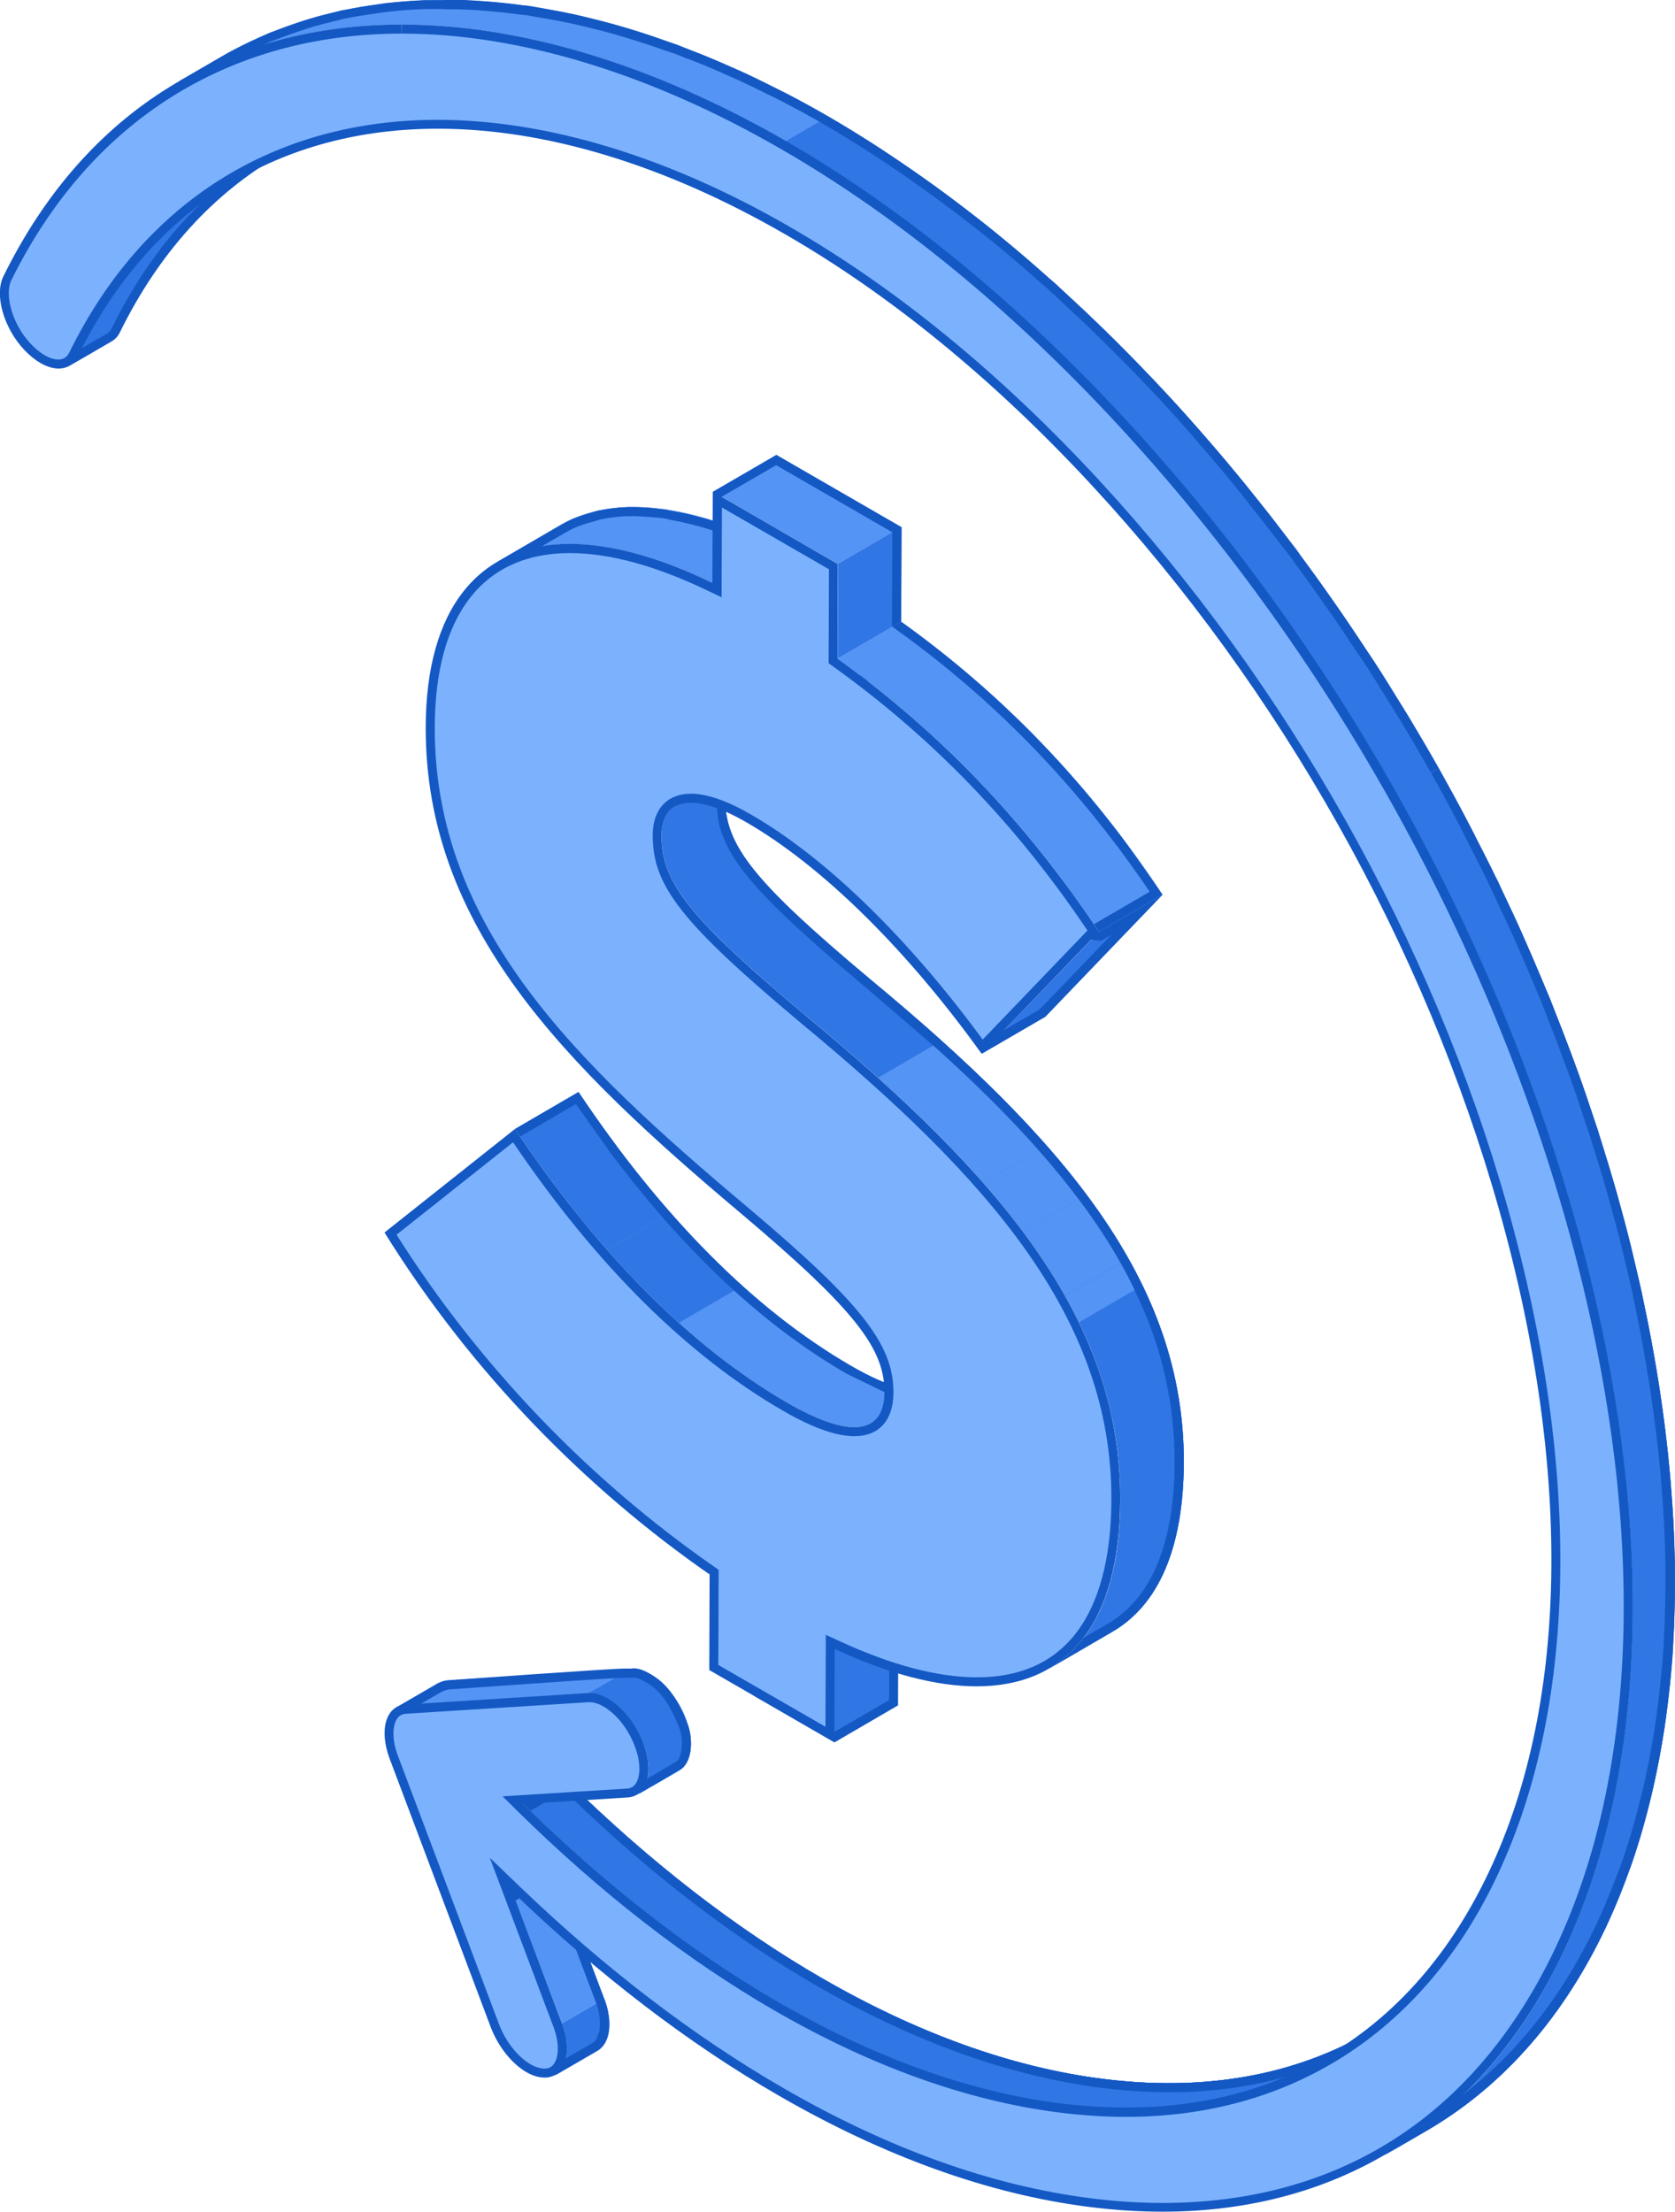 <?xml version="1.0" encoding="UTF-8"?><svg id="Layer_2" xmlns="http://www.w3.org/2000/svg" xmlns:xlink="http://www.w3.org/1999/xlink" viewBox="0 0 105.68 139.54"><defs><style>.cls-1{clip-path:url(#clippath);}.cls-2,.cls-3{fill:#3076e5;}.cls-4,.cls-5{fill:#5494f4;}.cls-6{clip-path:url(#clippath-1);}.cls-7{clip-path:url(#clippath-4);}.cls-8{clip-path:url(#clippath-3);}.cls-9{clip-path:url(#clippath-2);}.cls-10{clip-path:url(#clippath-7);}.cls-11{clip-path:url(#clippath-8);}.cls-12{clip-path:url(#clippath-6);}.cls-13{clip-path:url(#clippath-5);}.cls-14{clip-path:url(#clippath-9);}.cls-15{clip-path:url(#clippath-10);}.cls-16{clip-path:url(#clippath-11);}.cls-17{stroke-linecap:square;}.cls-17,.cls-18{fill:none;stroke:#1458c3;stroke-miterlimit:10;stroke-width:1.14px;}.cls-19{isolation:isolate;}.cls-5,.cls-20,.cls-3,.cls-21{stroke-width:0px;}.cls-20{fill:#1458c3;}.cls-21{fill:#7cb2fd;}</style><clipPath id="clippath"><path class="cls-5" d="M58.95,87.45l-4,2.33c-.97.56-2.74.17-5.23-1.27-6.15-3.55-11.98-9.45-17.22-17.29l4-2.33c5.23,7.83,11.06,13.73,17.22,17.29,2.49,1.44,4.26,1.84,5.23,1.27Z"/></clipPath><clipPath id="clippath-1"><path class="cls-3" d="M42.59,50.88l4-2.33c-.56.32-.84.96-.84,1.82,0,2.97,1.81,5.25,9.17,11.42,12.22,10.12,19.8,19.04,19.77,30.46-.02,5.47-1.63,9.01-4.5,10.68l-4,2.33c2.87-1.67,4.49-5.21,4.5-10.68.03-11.42-7.55-20.34-19.77-30.46-7.36-6.17-9.18-8.44-9.17-11.42,0-.87.28-1.5.84-1.82Z"/></clipPath><clipPath id="clippath-2"><path class="cls-5" d="M31.39,35.44l4-2.33c3.13-1.82,7.76-1.48,13.57,1.33l-4,2.33c-5.8-2.81-10.44-3.15-13.57-1.33Z"/></clipPath><clipPath id="clippath-3"><path class="cls-5" d="M52.85,41.55l4-2.33c6.53,4.67,11.95,10.36,16.49,17.22l-4,2.33c-4.55-6.85-9.97-12.54-16.49-17.22Z"/></clipPath><clipPath id="clippath-4"><path class="cls-3" d="M37.7,129.36l-2.67,1.55c.78-.46.99-1.76.43-3.26l2.67-1.55c.57,1.5.36,2.8-.43,3.26Z"/></clipPath><clipPath id="clippath-5"><path class="cls-5" d="M25.01,107.72l2.67-1.55c.17-.1.36-.16.58-.17l-2.67,1.55c-.22.01-.42.07-.58.17Z"/></clipPath><clipPath id="clippath-6"><path class="cls-3" d="M42.85,111.69l-2.67,1.55c.78-.46.99-1.77.42-3.27-.47-1.24-1.33-2.28-2.23-2.8-.42-.24-.85-.37-1.25-.35l2.67-1.55c.4-.02.83.1,1.25.35.9.52,1.76,1.57,2.23,2.8.57,1.5.36,2.81-.42,3.27Z"/></clipPath><clipPath id="clippath-7"><path class="cls-3" d="M14.89,11.38l2.67-1.55c-4.09,2.38-7.51,6.07-9.99,11.11-.13.27-.31.46-.53.59l-2.67,1.55c.22-.13.4-.32.53-.59,2.48-5.04,5.9-8.73,9.99-11.11Z"/></clipPath><clipPath id="clippath-8"><path class="cls-3" d="M86.38,128.19l-2.67,1.55c-4.72,2.74-10.42,3.77-16.83,2.95-5.74-.73-11.72-2.9-17.69-6.35-5.46-3.15-10.9-7.37-16.15-12.53l2.67-1.55c5.24,5.16,10.69,9.38,16.15,12.53,5.97,3.45,11.96,5.62,17.69,6.35,6.42.82,12.12-.21,16.83-2.95Z"/></clipPath><clipPath id="clippath-9"><path class="cls-3" d="M86.38,128.19l-2.67,1.55c-4.72,2.74-10.42,3.77-16.83,2.95-5.74-.73-11.72-2.9-17.69-6.35-5.46-3.15-10.9-7.37-16.15-12.53l2.67-1.55c5.24,5.16,10.69,9.38,16.15,12.53,5.97,3.45,11.96,5.62,17.69,6.35,6.42.82,12.12-.21,16.83-2.95Z"/></clipPath><clipPath id="clippath-10"><path class="cls-5" d="M11.27,5.15l2.67-1.55C24.07-2.29,37.94-.9,52.25,7.36l-2.67,1.55C35.27.66,21.4-.74,11.27,5.15Z"/></clipPath><clipPath id="clippath-11"><path class="cls-3" d="M90,134.42l-2.67,1.55c4.61-2.68,8.37-6.83,11.08-12.35,5.78-11.77,6.12-28.37.94-46.72-5.19-18.36-15.26-36.28-28.37-50.45-6.97-7.53-14.24-13.4-21.41-17.54l2.67-1.55c7.17,4.14,14.45,10,21.41,17.54,13.11,14.18,23.18,32.1,28.37,50.45,5.18,18.35,4.84,34.95-.94,46.72-2.71,5.52-6.47,9.67-11.08,12.35Z"/></clipPath></defs><g id="Layer_1-2"><g class="cls-19"><polygon class="cls-3" points="48 106.89 51.65 101.98 56.39 101.98 56.37 107.42 52.66 109.58 48 106.89"/><path class="cls-20" d="M56.1,102.26v4.99s-3.45,2-3.45,2l-4.24-2.45,3.38-4.54h4.31M56.68,101.69h-5.17l-3.93,5.29,5.08,2.93,4-2.33.02-5.89h0Z"/><g class="cls-19"><path class="cls-4" d="M58.95,87.45l-4,2.33c-.97.56-2.74.17-5.23-1.27-6.15-3.55-11.98-9.45-17.22-17.29l4-2.33c5.23,7.83,11.06,13.73,17.22,17.29,2.49,1.44,4.26,1.84,5.23,1.27Z"/><g class="cls-1"><g class="cls-19"><path class="cls-3" d="M32.5,71.22l4-2.33c.79,1.18,1.59,2.32,2.41,3.41l-4,2.33c-.82-1.09-1.62-2.23-2.41-3.41"/><path class="cls-3" d="M34.9,74.63l4-2.33c1.11,1.49,2.25,2.89,3.4,4.21l-4,2.33c-1.16-1.32-2.29-2.72-3.4-4.21"/><path class="cls-3" d="M38.31,78.84l4-2.33c1.48,1.68,2.99,3.22,4.53,4.61l-4,2.33c-1.54-1.39-3.06-2.93-4.53-4.61"/><path class="cls-5" d="M42.84,83.45l4-2.33c2.23,2.01,4.53,3.7,6.87,5.05.85.49,1.61.86,2.29,1.11l-4,2.33c-.68-.25-1.44-.62-2.29-1.11-2.34-1.35-4.64-3.04-6.87-5.05"/><path class="cls-5" d="M52,89.62l4-2.33c.49.18.94.3,1.34.36l-4,2.33c-.4-.06-.85-.18-1.34-.36"/><path class="cls-5" d="M53.35,89.98l4-2.33c.23.03.45.05.65.04l-4,2.33c-.2,0-.42,0-.65-.04"/><path class="cls-5" d="M54,90.02l4-2.33c.15,0,.29-.02.43-.05l-4,2.33c-.13.03-.27.04-.43.05"/><path class="cls-5" d="M54.43,89.98l4-2.33c.11-.02.22-.06.32-.1l-4,2.33c-.1.04-.21.07-.32.1"/><path class="cls-5" d="M54.75,89.88l4-2.33c.07-.03.14-.06.2-.1l-4,2.33c-.06.04-.13.07-.2.1"/></g><path class="cls-18" d="M32.5,71.22l4-2.33,2.41,3.41c1.11,1.49,2.25,2.89,3.4,4.21,1.48,1.68,2.99,3.22,4.53,4.61,2.23,2.01,4.53,3.7,6.87,5.05l2.29,1.11c.49.18.94.3,1.34.36l2.48,1.41-1.87,3.32-8.78.42-7.84-6.81-7.74-6.86-3.87-5.71,2.78-2.21Z"/></g></g><g class="cls-19"><path class="cls-2" d="M42.59,50.88l4-2.33c-.56.32-.84.96-.84,1.82,0,2.97,1.81,5.25,9.17,11.42,12.22,10.12,19.8,19.04,19.77,30.46-.02,5.47-1.63,9.01-4.5,10.68l-4,2.33c2.87-1.67,4.49-5.21,4.5-10.68.03-11.42-7.55-20.34-19.77-30.46-7.36-6.17-9.18-8.44-9.17-11.42,0-.87.28-1.5.84-1.82Z"/><g class="cls-6"><g class="cls-19"><path class="cls-3" d="M42.59,50.88l4-2.33c-.56.32-.84.96-.84,1.82,0,.45.04.88.13,1.31l-4,2.33c-.09-.43-.13-.86-.13-1.31,0-.87.28-1.5.84-1.82"/><path class="cls-3" d="M41.88,54.01l4-2.33c.04.17.08.34.14.51l-4,2.33c-.06-.17-.1-.34-.14-.51"/><path class="cls-3" d="M42.02,54.53l4-2.33c.04.14.09.28.15.42l-4,2.33c-.06-.14-.11-.28-.15-.42"/><path class="cls-3" d="M42.17,54.95l4-2.33c.05.13.11.26.17.39l-4,2.33c-.06-.13-.12-.26-.17-.39"/><path class="cls-3" d="M42.35,55.34l4-2.33c.06.13.14.27.21.41l-4,2.33c-.08-.14-.15-.27-.21-.41"/><path class="cls-3" d="M42.56,55.74l4-2.33c.09.15.18.31.28.47l-4,2.33c-.1-.16-.2-.32-.28-.47"/><path class="cls-3" d="M42.84,56.21l4-2.33c.13.2.28.41.44.62l-4,2.33c-.16-.21-.3-.42-.44-.62"/><path class="cls-3" d="M43.28,56.84l4-2.33c.24.32.51.64.81.99l-4,2.33c-.3-.35-.57-.67-.81-.99"/><path class="cls-3" d="M44.09,57.83l4-2.33c.81.92,1.88,1.97,3.26,3.21l-4,2.33c-1.38-1.24-2.44-2.29-3.26-3.21"/><path class="cls-3" d="M47.35,61.03l4-2.33c1.01.91,2.2,1.93,3.57,3.09,1.58,1.3,3.07,2.59,4.49,3.86l-4,2.33c-1.41-1.27-2.91-2.56-4.49-3.86-1.38-1.15-2.56-2.17-3.57-3.09"/><path class="cls-5" d="M55.41,67.98l4-2.33c2.48,2.23,4.7,4.42,6.63,6.62l-4,2.33c-1.93-2.2-4.15-4.39-6.63-6.62"/><path class="cls-5" d="M62.04,74.6l4-2.33c.9,1.02,1.74,2.05,2.51,3.08l-4,2.33c-.77-1.03-1.61-2.06-2.51-3.08"/><path class="cls-5" d="M64.55,77.68l4-2.33c.55.73,1.06,1.46,1.54,2.2l-4,2.33c-.48-.74-.99-1.47-1.54-2.2"/><path class="cls-5" d="M66.08,79.88l4-2.33c.4.61.77,1.23,1.12,1.85l-4,2.33c-.35-.62-.72-1.24-1.12-1.85"/><path class="cls-5" d="M67.21,81.73l4-2.33c.32.56.61,1.12.88,1.69l-4,2.33c-.27-.57-.57-1.13-.88-1.69"/><path class="cls-3" d="M68.09,83.42l4-2.33c.27.56.52,1.12.75,1.68l-4,2.33c-.23-.57-.48-1.13-.75-1.68"/><path class="cls-3" d="M68.84,85.11l4-2.33c.25.61.47,1.23.67,1.85l-4,2.33c-.2-.62-.42-1.24-.67-1.85"/><path class="cls-3" d="M69.51,86.96l4-2.33c.25.76.45,1.54.62,2.32l-4,2.33c-.17-.78-.38-1.56-.62-2.32"/><path class="cls-3" d="M70.14,89.28l4-2.33c.37,1.71.56,3.48.56,5.3-.02,5.47-1.63,9.01-4.5,10.68l-4,2.33c2.87-1.67,4.49-5.21,4.5-10.68,0-1.83-.18-3.59-.56-5.3"/></g><path class="cls-18" d="M46.59,48.55c-.56.32-.84.96-.84,1.82l.13,1.31c.04.17.08.34.14.51.04.14.09.28.15.42.05.13.11.26.17.39s.14.27.21.41c.09.15.18.31.28.47.13.2.28.41.44.62.24.32.51.64.81.99.81.92,1.88,1.97,3.26,3.21,1.01.91,2.2,1.93,3.57,3.09l4.49,3.86c2.48,2.23,4.7,4.42,6.63,6.62.9,1.02,1.74,2.05,2.51,3.08.55.73,1.06,1.46,1.54,2.2.4.61.77,1.23,1.12,1.85.32.56.61,1.12.88,1.69s.52,1.12.75,1.68c.25.61.47,1.23.67,1.85.25.76.45,1.54.62,2.32.37,1.71.56,3.48.56,5.3-.02,5.47-1.63,9.01-4.5,10.68l-4,2.33-3.09-11.03-.57-15.61-17.35-14.55-7.05-11.12,2.24-6.65,7.62-1.45-1.39,3.7Z"/></g></g><g class="cls-19"><path class="cls-4" d="M31.39,35.44l4-2.33c3.13-1.82,7.76-1.48,13.57,1.33l-4,2.33c-5.8-2.81-10.44-3.15-13.57-1.33Z"/><g class="cls-9"><g class="cls-19"><path class="cls-5" d="M31.39,35.44l4-2.33c.3-.17.62-.33.94-.46l-4,2.33c-.33.13-.64.29-.94.46"/><path class="cls-5" d="M32.34,34.98l4-2.33c.45-.19.93-.33,1.44-.44l-4,2.33c-.5.11-.98.25-1.44.44"/><path class="cls-5" d="M33.77,34.54l4-2.33c.57-.12,1.17-.19,1.8-.21l-4,2.33c-.63.02-1.23.09-1.8.21"/><path class="cls-5" d="M35.57,34.32l4-2.33c.77-.03,1.58.02,2.44.15l-4,2.33c-.86-.13-1.67-.18-2.44-.15"/><path class="cls-5" d="M38.01,34.47l4-2.33c1.3.19,2.7.56,4.19,1.12l-4,2.33c-1.49-.55-2.89-.92-4.19-1.12"/><path class="cls-5" d="M42.2,35.59l4-2.33c.89.33,1.8.72,2.75,1.18l-4,2.33c-.95-.46-1.87-.85-2.75-1.18"/></g></g></g><path class="cls-20" d="M39.88,32.56c.32,0,.67.02,1.08.05.1,0,.2.02.3.03h.12s.22.03.22.03c.11,0,.22.02.33.04.06,0,.12.02.18.04.08.02.15.03.22.05.34.06.69.13,1.09.23.27.07.54.13.82.21.42.12.86.27,1.19.38.09.03.19.06.28.09.1.03.19.06.29.09.03.01.06.03.1.04.05.02.11.05.16.07.69.27,1.33.53,1.94.81l-1.91,4.15c-2.2-.72-9.92-2.9-13.31-3.71l2.69-1.56c.28-.16.57-.31.88-.43.05-.01.09-.03.13-.04.21-.08.44-.14.69-.21l.07-.02c.08-.02.15-.05.23-.07.07-.02.14-.05.2-.06.04,0,.08,0,.12-.02.54-.11,1.05-.17,1.58-.19h.05s0,0,0,0c.08,0,.17,0,.26,0M39.88,31.99c-.1,0-.21,0-.31,0,0,0-.01,0-.02,0-.58.02-1.14.09-1.67.2-.04,0-.08,0-.11.01-.17.04-.31.1-.48.15-.28.08-.55.15-.81.25-.05.02-.1.03-.15.05-.33.13-.64.29-.94.46l-4,2.33s.03,0,.05,0c.98,0,14.32,3.75,15.16,4.15l2.36-5.14c-.86-.42-1.68-.76-2.49-1.07-.08-.03-.18-.08-.26-.11-.2-.07-.39-.12-.58-.19-.41-.14-.82-.28-1.22-.39-.29-.08-.57-.15-.85-.22-.38-.09-.76-.17-1.12-.23-.14-.02-.29-.07-.42-.09-.19-.03-.38-.04-.57-.06-.15-.02-.29-.03-.44-.05-.38-.03-.76-.05-1.13-.05h0Z"/><polygon class="cls-3" points="69.34 58.77 73.34 56.44 65.95 64.14 61.94 66.46 69.34 58.77"/><path class="cls-20" d="M70.12,58.97l-4.53,4.71-3.08,1.79v-1.29l4.57-5.18,2.17.33.2.03.17-.1.49-.29M73.34,56.44l-4,2.33-2.48-.37-4.91,5.58v2.49l4-2.33,7.4-7.7h0Z"/><polygon class="cls-5" points="44.97 31.02 48.98 28.7 56.87 33.25 52.87 35.58 44.97 31.02"/><polygon class="cls-3" points="52.87 35.58 56.87 33.25 56.85 39.23 52.85 41.55 52.87 35.58"/><line class="cls-3" x1="56.87" y1="33.25" x2="56.85" y2="39.23"/><polyline class="cls-3" points="56.85 39.23 56.87 33.25 52.87 35.58"/><path class="cls-20" d="M48.98,29.35l7.32,4.23-.02,5.64v.29s.23.17.23.17l.53.39-4.53,4.18-7-7.7v-5.2s3.45-2,3.45-2M48.98,28.7l-4,2.33-.02,5.75,7.53,8.29,5.46-5.04-1.09-.8.02-5.97-7.89-4.56h0Z"/><g class="cls-19"><path class="cls-4" d="M52.85,41.55l4-2.33c6.53,4.67,11.95,10.36,16.49,17.22l-4,2.33c-4.55-6.85-9.97-12.54-16.49-17.22Z"/><g class="cls-8"><g class="cls-19"><path class="cls-5" d="M52.85,41.55l4-2.33c1.96,1.4,3.82,2.9,5.59,4.49l-4,2.33c-1.77-1.59-3.63-3.09-5.59-4.49"/><path class="cls-5" d="M58.44,46.04l4-2.33c1.85,1.67,3.6,3.44,5.25,5.32l-4,2.33c-1.65-1.88-3.4-3.65-5.25-5.32"/><path class="cls-5" d="M63.69,51.36l4-2.33c1.17,1.33,2.28,2.71,3.36,4.14l-4,2.33c-1.07-1.44-2.19-2.82-3.36-4.14"/><path class="cls-5" d="M67.04,55.51l4-2.33c.79,1.06,1.55,2.14,2.3,3.26l-4,2.33c-.74-1.12-1.51-2.21-2.3-3.26"/><line class="cls-5" x1="48.98" y1="28.7" x2="56.87" y2="33.25"/><line class="cls-5" x1="44.97" y1="31.02" x2="48.98" y2="28.7"/><line class="cls-3" x1="56.87" y1="33.25" x2="56.85" y2="39.23"/><line class="cls-3" x1="65.95" y1="64.14" x2="61.94" y2="66.46"/><line class="cls-3" x1="73.34" y1="56.44" x2="65.95" y2="64.14"/><path class="cls-5" d="M56.85,39.23c1.96,1.4,3.82,2.9,5.59,4.49"/><path class="cls-5" d="M62.44,43.72c1.85,1.67,3.6,3.44,5.25,5.32"/><path class="cls-5" d="M67.69,49.04c1.17,1.33,2.28,2.71,3.36,4.14"/><path class="cls-17" d="M56.85,39.23c1.96,1.4,3.82,2.9,5.59,4.49,1.85,1.67,3.6,3.44,5.25,5.32,1.17,1.33,2.28,2.71,3.36,4.14.79,1.06,1.55,2.14,2.3,3.26l-4,2.33"/><path class="cls-5" d="M71.05,53.18c.79,1.06,1.55,2.14,2.3,3.26"/></g></g></g><path class="cls-21" d="M45.05,105.19l.02-6.01-.12-.08c-8.08-5.6-15.09-12.95-20.3-21.27l7.79-6.18c5.28,7.84,11.04,13.6,17.14,17.12,1.79,1.03,3.25,1.56,4.33,1.56,1.41,0,2.18-.88,2.19-2.49,0-2.92-2.02-5.48-9.04-11.41-10.91-9.17-19.93-17.8-19.9-30.56.02-7.26,3.15-11.26,8.81-11.26,2.56,0,5.54.82,8.87,2.43l.41.2.02-5.71,7.33,4.23-.02,5.96.12.09c6.41,4.59,11.74,10.14,16.29,16.95l-7,7.29c-4.77-6.56-10-11.67-14.75-14.41-1.45-.83-2.66-1.26-3.62-1.26-1.35,0-2.13.86-2.14,2.35,0,3.1,1.81,5.38,9.27,11.64,11.83,9.79,19.7,18.68,19.67,30.24-.02,7.53-3.05,11.51-8.77,11.51-2.52,0-5.5-.78-8.84-2.33l-.4-.19-.02,5.84-7.33-4.23Z"/><path class="cls-20" d="M45.54,32.01l6.76,3.9-.02,5.64v.29s.24.17.24.17c6.32,4.53,11.59,9.99,16.09,16.69l-6.61,6.88c-4.74-6.46-9.92-11.49-14.64-14.21-1.49-.86-2.76-1.3-3.76-1.3-1.51,0-2.42.98-2.42,2.63,0,3.2,1.83,5.53,9.38,11.86,11.77,9.74,19.6,18.57,19.56,30.02-.01,5.12-1.5,11.23-8.49,11.23-2.48,0-5.42-.78-8.72-2.31l-.81-.37v.89s-.02,4.91-.02,4.91l-6.76-3.9.02-5.7v-.3s-.24-.17-.24-.17c-7.98-5.53-14.91-12.78-20.08-20.97l7.35-5.83c5.25,7.75,10.99,13.45,17.06,16.95,1.83,1.06,3.34,1.59,4.47,1.59,1.57,0,2.47-1.01,2.47-2.77,0-3.02-2.04-5.63-9.14-11.62-10.85-9.12-19.83-17.7-19.8-30.34.02-7.08,3.05-10.98,8.53-10.98,2.51,0,5.46.81,8.75,2.4l.82.39v-.91s.02-4.77.02-4.77M44.97,31.02l-.02,5.75c-3.43-1.66-6.45-2.46-8.99-2.46-5.77,0-9.08,4.1-9.1,11.55-.04,12.57,8.69,21.27,20,30.78,7.2,6.08,8.95,8.49,8.94,11.19,0,1.45-.66,2.2-1.9,2.2-1.01,0-2.42-.5-4.19-1.52-6.15-3.55-11.98-9.45-17.22-17.29l-8.23,6.53c5.48,8.83,12.74,16.18,20.51,21.57l-.02,6.03,7.89,4.56.02-5.89c3.39,1.57,6.41,2.36,8.96,2.36,5.66,0,9.03-3.89,9.06-11.79.03-11.42-7.55-20.34-19.77-30.46-7.36-6.17-9.18-8.44-9.17-11.42,0-1.29.62-2.07,1.85-2.07.86,0,2.02.38,3.48,1.22,4.71,2.72,10.02,7.88,14.86,14.61l7.4-7.7c-4.55-6.85-9.97-12.54-16.49-17.22l.02-5.97-7.89-4.56h0Z"/></g><g class="cls-19"><path class="cls-2" d="M37.7,129.36l-2.67,1.55c.78-.46.99-1.76.43-3.26l2.67-1.55c.57,1.5.36,2.8-.43,3.26Z"/><g class="cls-7"><g class="cls-19"><path class="cls-3" d="M35.46,127.65l2.67-1.55c.03.09.06.18.09.26l-2.67,1.55c-.03-.09-.06-.18-.09-.26"/><path class="cls-3" d="M35.55,127.91l2.67-1.55c.05.16.1.32.13.48l-2.67,1.55c-.03-.16-.08-.32-.13-.48"/><path class="cls-3" d="M35.68,128.39l2.67-1.55c.26,1.17,0,2.14-.65,2.52l-2.67,1.55c.65-.38.91-1.34.65-2.52"/></g></g><polygon class="cls-5" points="32.33 119.36 35 117.81 38.13 126.1 35.46 127.65 32.33 119.36"/><path class="cls-20" d="M34.7,118.64l2.89,7.66c.03.08.06.16.08.24.05.14.09.29.12.45,0,.05,0,.09.02.14.02.1.03.19.03.29.02.17.02.33,0,.47,0,.08-.01.16-.03.23-.02.11-.06.22-.11.34-.02.03-.03.07-.05.14-.08.13-.16.21-.24.26l-2.51,1.46c-.06,0-.11,0-.17,0-.16,0-.36,0-.54,0l-2.82-9.83,1.23-.64,2.09-1.21M35,117.81l-2.67,1.55-1.62.85,3.07,10.7s.59-.02.96-.02c.19,0,.32,0,.29.02l2.67-1.55c.18-.11.32-.27.44-.45.04-.06.06-.13.09-.2.07-.14.12-.3.15-.47.02-.09.03-.19.03-.29.01-.18.01-.37,0-.56,0-.11-.02-.22-.04-.34-.01-.07,0-.12-.02-.19-.03-.16-.08-.32-.13-.48-.03-.09-.06-.18-.09-.26l-3.12-8.29h0Z"/><g class="cls-19"><path class="cls-4" d="M25.01,107.72l2.67-1.55c.17-.1.36-.16.58-.17l-2.67,1.55c-.22.01-.42.07-.58.17Z"/><g class="cls-13"><g class="cls-19"><path class="cls-5" d="M25.01,107.72l2.67-1.55s.1-.05.15-.07l-2.67,1.55c-.05.02-.1.05-.15.07"/><path class="cls-5" d="M25.16,107.65l2.67-1.55c.07-.03.14-.05.22-.07l-2.67,1.55c-.08.02-.15.04-.22.07"/><path class="cls-5" d="M25.38,107.58l2.67-1.55c.07-.01.14-.02.22-.03l-2.67,1.55c-.08,0-.15.01-.22.03"/></g></g></g><polygon class="cls-5" points="25.6 107.56 28.27 106 39.79 105.27 37.13 106.82 25.6 107.56"/><g class="cls-19"><path class="cls-2" d="M42.85,111.69l-2.67,1.55c.78-.46.99-1.77.42-3.27-.47-1.24-1.33-2.28-2.23-2.8-.42-.24-.85-.37-1.25-.35l2.67-1.55c.4-.02.83.1,1.25.35.9.52,1.76,1.57,2.23,2.8.57,1.5.36,2.81-.42,3.27Z"/><g class="cls-12"><g class="cls-19"><path class="cls-3" d="M37.13,106.82l2.67-1.55s.03,0,.04,0l-2.67,1.55s-.03,0-.04,0"/><path class="cls-3" d="M37.16,106.82l2.67-1.55c.1,0,.21,0,.31.02l-2.67,1.55c-.11-.02-.21-.02-.31-.02"/><path class="cls-3" d="M37.48,106.84l2.67-1.55c.15.02.29.06.44.12l-2.67,1.55c-.15-.06-.3-.09-.44-.12"/><path class="cls-3" d="M37.92,106.96l2.67-1.55c.15.06.3.13.45.21.23.13.47.31.69.51l-2.67,1.55c-.22-.2-.45-.37-.69-.51-.15-.09-.3-.16-.45-.21"/><path class="cls-3" d="M39.06,107.68l2.67-1.55c.15.13.29.28.43.44l-2.67,1.55c-.14-.16-.28-.3-.43-.44"/><path class="cls-3" d="M39.49,108.11l2.67-1.55c.1.11.2.23.29.36l-2.67,1.55c-.09-.13-.19-.24-.29-.36"/><path class="cls-3" d="M39.78,108.47l2.67-1.55c.08.11.16.22.23.33l-2.67,1.55c-.07-.11-.15-.23-.23-.33"/><path class="cls-3" d="M40.01,108.81l2.67-1.55c.07.11.14.22.2.33l-2.67,1.55c-.06-.11-.13-.22-.2-.33"/><path class="cls-3" d="M40.21,109.14l2.67-1.55c.06.11.12.22.18.34l-2.67,1.55c-.06-.12-.11-.23-.18-.34"/><path class="cls-3" d="M40.39,109.47l2.67-1.55c.06.12.11.24.16.36l-2.67,1.55c-.05-.12-.1-.24-.16-.36"/><path class="cls-3" d="M40.55,109.84l2.67-1.55s.04.09.05.14c.03.09.06.18.09.27l-2.67,1.55c-.03-.09-.06-.18-.09-.27-.02-.05-.04-.09-.05-.14"/><path class="cls-3" d="M40.7,110.24l2.67-1.55c.05.16.1.33.13.48l-2.67,1.55c-.03-.16-.08-.32-.13-.48"/><path class="cls-3" d="M40.83,110.72l2.67-1.55c.26,1.17,0,2.14-.64,2.52l-2.67,1.55c.65-.38.9-1.34.64-2.52"/></g></g></g><g class="cls-19"><path class="cls-2" d="M14.89,11.38l2.67-1.55c-4.09,2.38-7.51,6.07-9.99,11.11-.13.27-.31.46-.53.59l-2.67,1.55c.22-.13.4-.32.53-.59,2.48-5.04,5.9-8.73,9.99-11.11Z"/><g class="cls-10"><g class="cls-19"><path class="cls-3" d="M14.89,11.38l2.67-1.55c-4.09,2.38-7.51,6.07-9.99,11.11-.13.27-.31.46-.53.59l-2.67,1.55c.22-.13.4-.32.53-.59,2.48-5.04,5.9-8.73,9.99-11.11"/></g></g></g><path class="cls-3" d="M4.61,22.62c-.08-.28-.23-.67-.45-1.24-.19-.5-.48-1.25-.48-1.41,2.03-4.1,5.68-7.74,10.83-10.75l2.35.7c-4,2.47-7.2,6.14-9.55,10.9-.1.21-.24.37-.42.47l-2.29,1.33Z"/><path class="cls-20" d="M14.55,9.53l1.63.49c-3.8,2.49-6.86,6.08-9.12,10.67-.08.16-.18.28-.3.35l-1.99,1.15c-.09-.25-.2-.56-.34-.91-.15-.4-.38-.99-.44-1.24,2.5-4.99,7.07-8.45,10.56-10.51M14.47,8.91c-4.09,2.38-8.59,5.96-11.07,11-.13.27,1.18,3.04.96,3.17h0s0,0,0,0h0s2.67-1.55,2.67-1.55c.22-.13.4-.32.53-.59,2.48-5.04,5.9-8.73,9.99-11.11l-3.09-.92h0ZM4.37,23.08s0,0,0,0h0Z"/><g class="cls-19"><path class="cls-2" d="M86.38,128.19l-2.67,1.55c-4.72,2.74-10.42,3.77-16.83,2.95-5.74-.73-11.72-2.9-17.69-6.35-5.46-3.15-10.9-7.37-16.15-12.53l2.67-1.55c5.24,5.16,10.69,9.38,16.15,12.53,5.97,3.45,11.96,5.62,17.69,6.35,6.42.82,12.12-.21,16.83-2.95Z"/><g class="cls-11"><g class="cls-19"><path class="cls-3" d="M33.04,113.81l2.67-1.55c1.04,1.02,2.08,2.01,3.13,2.95l-2.67,1.55c-1.05-.95-2.1-1.93-3.13-2.95"/><path class="cls-3" d="M36.17,116.77l2.67-1.55c4.26,3.84,8.63,7.05,13.01,9.58,2.86,1.65,5.71,3,8.55,4.05l-2.67,1.55c-2.83-1.05-5.69-2.4-8.55-4.05-4.38-2.53-8.75-5.74-13.01-9.58"/><path class="cls-3" d="M57.73,130.4l2.67-1.55c2.86,1.06,5.69,1.8,8.47,2.2l-2.67,1.55c-2.78-.41-5.61-1.15-8.47-2.2"/><path class="cls-3" d="M66.2,132.6l2.67-1.55c.23.03.45.06.68.09,1.8.23,3.54.31,5.22.26l-2.67,1.55c-1.68.06-3.42-.03-5.22-.26-.23-.03-.45-.06-.68-.09"/><path class="cls-3" d="M72.09,132.95l2.67-1.55c1.64-.06,3.22-.25,4.73-.57l-2.67,1.55c-1.51.32-3.09.52-4.73.57"/><path class="cls-3" d="M76.82,132.38l2.67-1.55c1.42-.3,2.78-.72,4.08-1.26l-2.67,1.55c-1.3.53-2.66.95-4.08,1.26"/><path class="cls-3" d="M80.91,131.12l2.67-1.55c.97-.4,1.9-.86,2.8-1.38l-2.67,1.55c-.9.52-1.83.98-2.8,1.38"/></g></g></g><g class="cls-19"><path class="cls-2" d="M86.38,128.19l-2.67,1.55c-4.72,2.74-10.42,3.77-16.83,2.95-5.74-.73-11.72-2.9-17.69-6.35-5.46-3.15-10.9-7.37-16.15-12.53l2.67-1.55c5.24,5.16,10.69,9.38,16.15,12.53,5.97,3.45,11.96,5.62,17.69,6.35,6.42.82,12.12-.21,16.83-2.95Z"/><g class="cls-14"><g class="cls-19"><path class="cls-3" d="M33.04,113.81l2.67-1.55c1.04,1.02,2.08,2.01,3.13,2.95l-2.67,1.55c-1.05-.95-2.1-1.93-3.13-2.95"/><path class="cls-3" d="M36.17,116.77l2.67-1.55c4.26,3.84,8.63,7.05,13.01,9.58,2.86,1.65,5.71,3,8.55,4.05l-2.67,1.55c-2.83-1.05-5.69-2.4-8.55-4.05-4.38-2.53-8.75-5.74-13.01-9.58"/><path class="cls-3" d="M57.73,130.4l2.67-1.55c2.86,1.06,5.69,1.8,8.47,2.2l-2.67,1.55c-2.78-.41-5.61-1.15-8.47-2.2"/><path class="cls-3" d="M66.2,132.6l2.67-1.55c.23.03.45.06.68.09,1.8.23,3.54.31,5.22.26l-2.67,1.55c-1.68.06-3.42-.03-5.22-.26-.23-.03-.45-.06-.68-.09"/><path class="cls-3" d="M72.09,132.95l2.67-1.55c1.64-.06,3.22-.25,4.73-.57l-2.67,1.55c-1.51.32-3.09.52-4.73.57"/><path class="cls-3" d="M76.82,132.38l2.67-1.55c1.42-.3,2.78-.72,4.08-1.26l-2.67,1.55c-1.3.53-2.66.95-4.08,1.26"/><path class="cls-3" d="M80.91,131.12l2.67-1.55c.97-.4,1.9-.86,2.8-1.38l-2.67,1.55c-.9.52-1.83.98-2.8,1.38"/></g><path class="cls-18" d="M83.58,129.57c-1.3.53-2.66.95-4.08,1.26-1.51.32-3.09.52-4.73.57-1.68.06-3.42-.03-5.22-.26-.23-.03-.45-.06-.68-.09-2.78-.41-5.61-1.15-8.47-2.2-2.83-1.05-5.69-2.4-8.55-4.05-4.38-2.53-8.75-5.74-13.01-9.58-1.05-.95-2.1-1.93-3.13-2.95l-2.67,1.55c.1.1-3.05-.71-2.23.31,3.15,3.92,14.85,14.66,24.8,18.43,13.41,5.07,29.88,1.38,30.34,1.11l.44-5.46c-.9.52-1.83.98-2.8,1.38Z"/></g></g><path class="cls-20" d="M39.9,105.83c.2,0,.43,0,1.14.47,1.05.7,1.64,2.25,1.84,2.76.3.78.09,1.88-.19,2.05-1.67,1-2.42,1.42-2.75,1.59l-14.18-4.25-.1-.44,2.14-1.25s.26-.16.61-.19c.17-.01.8-.06,1.69-.12,2.81-.2,8.65-.61,9.28-.61h.1c.09,0,.17,0,.25,0,.06,0,.12,0,.18,0M39.9,105.26c-.13,0-.27,0-.43,0-.03,0-.06,0-.09,0,0,0-.01,0-.02,0-.83,0-10.27.68-11,.73-.52.04-.88.28-.88.28l-2.48,1.44.28,1.17,14.7,4.41c.47-.19,2.39-1.34,3-1.71.61-.37.79-1.8.43-2.74-.36-.94-.98-2.32-2.05-3.03-.75-.5-1.09-.57-1.46-.57h0Z"/><g class="cls-19"><path class="cls-4" d="M11.27,5.15l2.67-1.55C24.07-2.29,37.94-.9,52.25,7.36l-2.67,1.55C35.27.66,21.4-.74,11.27,5.15Z"/><g class="cls-15"><g class="cls-19"><path class="cls-5" d="M11.27,5.15l2.67-1.55c1.01-.58,2.05-1.1,3.13-1.54l-2.67,1.55c-1.08.44-2.12.95-3.13,1.54"/><path class="cls-5" d="M14.39,3.61l2.67-1.55c1.46-.6,2.99-1.07,4.57-1.41l-2.67,1.55c-1.58.34-3.1.81-4.57,1.41"/><path class="cls-5" d="M18.96,2.21l2.67-1.55c1.7-.36,3.46-.57,5.27-.64l-2.67,1.55c-1.81.06-3.57.27-5.27.64"/><path class="cls-5" d="M24.23,1.57L26.9.02c2.09-.07,4.25.06,6.47.38l-2.67,1.55c-2.22-.33-4.38-.46-6.47-.38"/><path class="cls-5" d="M30.7,1.95l2.67-1.55c3.03.45,6.16,1.26,9.36,2.44l-2.67,1.55c-3.19-1.18-6.33-2-9.36-2.44"/><path class="cls-5" d="M40.06,4.4l2.67-1.55c3.13,1.16,6.31,2.66,9.52,4.51l-2.67,1.55c-3.21-1.85-6.39-3.36-9.52-4.51"/></g></g></g><g class="cls-19"><path class="cls-2" d="M90,134.42l-2.67,1.55c4.61-2.68,8.37-6.83,11.08-12.35,5.78-11.77,6.12-28.37.94-46.72-5.19-18.36-15.26-36.28-28.37-50.45-6.97-7.53-14.24-13.4-21.41-17.54l2.67-1.55c7.17,4.14,14.45,10,21.41,17.54,13.11,14.18,23.18,32.1,28.37,50.45,5.18,18.35,4.84,34.95-.94,46.72-2.71,5.52-6.47,9.67-11.08,12.35Z"/><g class="cls-16"><g class="cls-19"><path class="cls-3" d="M49.58,8.91l2.67-1.55c4.78,2.76,9.61,6.29,14.36,10.57l-2.67,1.55c-4.75-4.28-9.58-7.81-14.36-10.57"/><path class="cls-3" d="M63.94,19.48l2.67-1.55c2.37,2.14,4.73,4.46,7.05,6.97.68.74,1.36,1.49,2.02,2.24l-2.67,1.55c-.67-.76-1.34-1.51-2.02-2.24-2.32-2.51-4.68-4.83-7.05-6.97"/><path class="cls-3" d="M73.01,28.69l2.67-1.55c2.13,2.43,4.18,4.95,6.12,7.56l-2.67,1.55c-1.95-2.61-3.99-5.14-6.12-7.56"/><path class="cls-3" d="M79.14,36.26l2.67-1.55c1.7,2.27,3.32,4.61,4.87,6.99l-2.67,1.55c-1.55-2.39-3.17-4.72-4.87-6.99"/><path class="cls-3" d="M84,43.25l2.67-1.55c1.45,2.24,2.83,4.53,4.14,6.86l-2.67,1.55c-1.31-2.33-2.69-4.61-4.14-6.86"/><path class="cls-3" d="M88.14,50.11l2.67-1.55c1.29,2.3,2.51,4.64,3.66,7l-2.67,1.55c-1.15-2.37-2.37-4.7-3.66-7"/><path class="cls-3" d="M91.8,57.11l2.67-1.55c1.19,2.46,2.3,4.95,3.32,7.46l-2.67,1.55c-1.02-2.51-2.13-5-3.32-7.46"/><path class="cls-3" d="M95.12,64.57l2.67-1.55c1.12,2.77,2.14,5.57,3.05,8.38l-2.67,1.55c-.91-2.81-1.92-5.61-3.05-8.38"/><path class="cls-3" d="M98.17,72.95l2.67-1.55c.42,1.32.82,2.64,1.2,3.96.59,2.11,1.12,4.19,1.57,6.25l-2.67,1.55c-.45-2.06-.97-4.14-1.57-6.25-.37-1.32-.77-2.64-1.2-3.96"/><path class="cls-3" d="M100.93,83.15l2.67-1.55c3.46,15.85,2.61,30.05-2.51,40.47-2.71,5.52-6.47,9.67-11.08,12.35l-2.67,1.55c4.61-2.68,8.37-6.83,11.08-12.35,5.12-10.42,5.97-24.62,2.51-40.47"/></g></g></g><path class="cls-20" d="M27.99.58c.55,0,1.11.01,1.69.04.28.01.56.03.88.06.71.05,1.44.13,2.18.23.1.01.19.02.28.03.09,0,.17.01.26.03.05,0,.1.02.15.03.06.01.12.02.18.03.25.04.5.09.76.13l.23.04c.46.08.92.17,1.39.27.34.07.69.16,1.04.24.46.11.92.23,1.38.35.35.1.71.2,1.07.31.46.14.93.29,1.39.44.36.12.72.24,1.08.37.09.03.18.06.27.09.1.03.2.07.3.1.17.06.34.13.51.2.12.05.24.1.36.14l.09.03c.31.12.63.24.94.37.5.21,1.01.43,1.52.66l.29.13c.23.1.46.2.69.31.56.26,1.13.55,1.7.83l.33.16c.16.08.32.16.48.24.89.47,1.72.92,2.53,1.39.96.55,2.01,1.2,3.21,1.98.23.15.46.31.7.46l.25.17c.79.53,1.59,1.08,2.38,1.66l.25.18c.23.17.47.34.7.51,1.21.9,2.26,1.71,3.24,2.51.96.78,1.99,1.67,3.17,2.72.06.06.13.11.19.16.06.05.12.1.17.15.1.09.2.19.3.28.1.09.19.18.29.27.77.71,1.56,1.45,2.34,2.21l.23.23c.24.23.47.46.71.69,1.18,1.18,2.21,2.24,3.14,3.25.68.73,1.35,1.48,2.01,2.23l.07.09.09.11c.94,1.08,1.88,2.19,2.79,3.31.12.15.24.3.36.46l.26.33c.72.9,1.43,1.81,2.1,2.69.07.09.14.18.21.26.07.09.14.18.21.27.08.11.16.22.24.33.07.1.15.21.22.31.49.66.97,1.33,1.44,2l.13.19c.25.35.5.71.75,1.06.5.73.99,1.47,1.48,2.21.09.13.18.26.27.39.1.15.21.31.31.46l.08.12.09.14c.46.72.91,1.45,1.36,2.18l.27.43c.13.21.27.43.4.64.66,1.1,1.3,2.2,1.9,3.26l.5-.28-.47.33c.6,1.06,1.21,2.19,1.81,3.34.11.22.22.44.33.66l.23.46c.39.76.78,1.52,1.15,2.28l.06.13.05.11c.09.18.17.37.26.55.07.15.14.3.21.45.36.76.71,1.52,1.06,2.28.16.35.31.7.46,1.05l.16.36c.31.71.61,1.42.91,2.14.04.1.08.19.12.29.04.1.09.2.13.31.06.14.11.28.16.42.05.13.1.25.15.38.34.85.67,1.7.98,2.55l.05.14c.15.4.3.81.45,1.21.31.85.62,1.77.96,2.81.04.13.09.26.13.39.05.14.1.29.15.43l.03.11.04.13c.42,1.32.79,2.53,1.12,3.7.29,1.04.59,2.14.87,3.27.05.21.1.43.15.64l.1.43.11.45c.11.48.23.95.33,1.43v.07s.03.08.03.12c.36,1.64.67,3.32.96,5.14l.04.25c.03.21.07.43.1.64.25,1.65.45,3.29.6,4.89.02.2.03.39.05.58l.02.26c.14,1.75.23,3.32.25,4.81,0,.09,0,.18,0,.26v.24c.02,1.6-.02,3.16-.1,4.62v.16s-.01.15-.01.15c-.09,1.41-.24,2.86-.46,4.44l-.04.26c-.02.14-.04.29-.06.43-.21,1.35-.47,2.71-.79,4.05-.06.24-.12.48-.18.72-.35,1.38-.72,2.62-1.14,3.8-.03.1-.07.19-.11.29l-.09.23c-.52,1.4-1.03,2.61-1.56,3.7-2.54,5.18-6.01,9.14-10.32,11.79,1.64-2.1,3.54-5.07,4.13-8,6.98-12.87,7.18-34.64.5-55.51-5.21-16.31-19.2-46.21-54.32-63.27-.69-.27-20.88-1.89-27.24-2.22l.89-.52c.52-.3,1.08-.6,1.73-.91.12-.06.24-.11.37-.17l.19-.08.27-.12c.16-.08.33-.15.5-.22.06-.02.12-.04.18-.06.07-.02.14-.05.21-.08.39-.15.79-.29,1.19-.43l.1-.03c.28-.09.55-.19.83-.27.42-.12.84-.23,1.26-.33.11-.03.21-.05.32-.08.12-.03.24-.07.36-.09.03,0,.06-.01.1-.02.05,0,.1-.02.16-.03.5-.1,1.05-.19,1.77-.29.09-.01.19-.03.28-.04.11-.02.22-.04.34-.05.81-.1,1.64-.16,2.46-.19h.1s.1,0,.1,0h.19c.25,0,.5,0,.75,0M27.99.01c-.26,0-.51,0-.76,0-.01,0-.02,0-.04,0-.08,0-.16,0-.24,0-.02,0-.03,0-.05,0-.03,0-.05,0-.07,0-.85.03-1.68.1-2.51.19-.21.03-.42.07-.63.1-.61.08-1.21.18-1.8.3-.08.02-.17.02-.26.04-.24.05-.46.12-.7.18-.43.1-.87.21-1.29.34-.32.09-.64.2-.96.31-.41.14-.82.28-1.22.44-.13.05-.27.09-.4.14-.27.11-.52.24-.78.35-.19.09-.38.17-.57.26-.6.29-1.2.59-1.77.93l-2.67,1.55s.2-.03.46-.03c3.71,0,28.18,2.07,28.63,2.24,55.63,27.02,67.47,92.42,53.48,118.05-.98,5.1-6.09,10.32-6.5,10.56,0,0,0,0,0,0l2.67-1.55c4.61-2.68,8.37-6.83,11.08-12.35.59-1.2,1.11-2.46,1.58-3.75.06-.18.13-.35.2-.52.44-1.24.82-2.53,1.15-3.85.06-.24.12-.48.18-.73.31-1.33.58-2.69.8-4.09.04-.23.06-.46.1-.7.2-1.46.37-2.95.46-4.48,0-.1,0-.21.01-.31.09-1.52.12-3.08.1-4.66,0-.17,0-.34,0-.51-.03-1.58-.12-3.2-.26-4.84-.02-.28-.04-.57-.07-.85-.15-1.62-.35-3.26-.6-4.92-.04-.3-.09-.6-.14-.89-.27-1.7-.59-3.42-.97-5.17-.01-.06-.02-.12-.03-.19-.14-.63-.29-1.26-.44-1.89-.09-.36-.16-.71-.25-1.07-.27-1.09-.56-2.18-.87-3.29-.35-1.24-.73-2.48-1.12-3.72-.03-.08-.05-.16-.07-.24-.09-.28-.19-.55-.28-.83-.31-.94-.63-1.89-.97-2.83-.16-.45-.33-.9-.5-1.36-.32-.86-.65-1.71-.99-2.56-.11-.27-.2-.54-.31-.8-.08-.2-.17-.4-.25-.59-.3-.72-.6-1.43-.91-2.15-.21-.47-.41-.95-.62-1.42-.34-.77-.7-1.53-1.06-2.29-.16-.33-.31-.67-.47-1.01-.04-.08-.08-.16-.12-.23-.37-.77-.76-1.53-1.15-2.29-.19-.37-.37-.75-.57-1.12-.59-1.13-1.2-2.25-1.82-3.36,0,0,0,0,0,0,0-.02-.02-.03-.03-.05-.62-1.1-1.26-2.19-1.91-3.27-.22-.36-.45-.72-.67-1.08-.45-.73-.9-1.47-1.37-2.19-.06-.09-.11-.18-.17-.26-.19-.29-.39-.57-.58-.86-.49-.74-.98-1.48-1.49-2.22-.29-.42-.59-.84-.88-1.26-.48-.68-.96-1.35-1.45-2.01-.16-.21-.31-.43-.46-.65-.14-.18-.28-.36-.42-.54-.69-.91-1.39-1.82-2.11-2.71-.21-.26-.42-.53-.63-.79-.92-1.13-1.85-2.24-2.8-3.32-.06-.06-.11-.13-.17-.2-.67-.76-1.34-1.51-2.02-2.24-1.05-1.13-2.1-2.21-3.16-3.27-.31-.31-.63-.62-.95-.93-.78-.76-1.57-1.5-2.35-2.22-.2-.18-.39-.38-.59-.56-.12-.11-.24-.21-.37-.31-1.06-.95-2.12-1.87-3.19-2.74,0,0-.02-.01-.02-.02-1.08-.88-2.16-1.71-3.23-2.51-.32-.24-.64-.47-.96-.7-.8-.58-1.6-1.13-2.4-1.67-.32-.21-.64-.43-.96-.64-1.08-.7-2.16-1.37-3.23-1.99-.85-.49-1.7-.96-2.55-1.4-.27-.14-.55-.27-.82-.41-.57-.29-1.14-.57-1.71-.84-.33-.15-.66-.3-.99-.44-.51-.23-1.02-.45-1.53-.66-.35-.14-.69-.28-1.04-.41-.29-.11-.59-.24-.88-.35-.19-.07-.38-.13-.58-.2-.37-.13-.73-.25-1.09-.38-.47-.16-.94-.31-1.41-.45-.36-.11-.72-.21-1.08-.31-.47-.13-.93-.25-1.4-.36-.35-.09-.7-.17-1.05-.25-.47-.1-.94-.19-1.41-.27-.33-.06-.67-.13-1-.18-.11-.02-.22-.04-.34-.06-.19-.03-.37-.03-.55-.06-.75-.1-1.48-.18-2.22-.23-.3-.02-.6-.04-.89-.06-.58-.03-1.15-.04-1.72-.04h0ZM87.34,135.97h0s0,0,0,0c0,0,0,0,0,0h0Z"/><path class="cls-21" d="M73.35,139.26c-1.49,0-3.03-.1-4.59-.3-6.27-.79-12.82-3.14-19.48-6.98-5.67-3.28-11.31-7.59-16.75-12.82l-.91-.87,3.57,9.47c.39,1.03.4,2.01.04,2.58-.18.29-.45.44-.79.46h0c-.39,0-.73-.1-1.08-.31-.87-.5-1.67-1.52-2.11-2.66l-6.38-16.94c-.39-1.03-.4-2.02-.04-2.59.18-.28.45-.44.79-.46,0,0,11.54-.73,11.54-.73.38,0,.73.11,1.08.31.87.5,1.68,1.52,2.11,2.66.39,1.03.41,2.02.04,2.59-.18.28-.45.44-.78.46l-7.21.44.45.45c5.24,5.16,10.69,9.39,16.2,12.58,6.07,3.51,12.06,5.65,17.8,6.38,1.43.18,2.85.27,4.22.27,10.18,0,18.33-5.18,22.93-14.57,5.27-10.7,5.57-25.78.86-42.47-4.7-16.64-13.83-32.89-25.73-45.75-6.18-6.68-12.72-12.04-19.44-15.92-7.59-4.38-15.22-6.7-22.05-6.7-10.22,0-18.38,5.16-22.99,14.52-.19.39-.52.6-.94.6-.31,0-.65-.11-1.01-.31-.33-.19-.65-.46-.96-.79-1.2-1.29-1.78-3.26-1.26-4.3C5.46,7.42,14.3,1.84,25.35,1.84c7.45,0,15.78,2.53,24.08,7.32,7.37,4.26,14.56,10.14,21.35,17.48,13.07,14.14,23.13,32.02,28.31,50.34,5.16,18.28,4.83,34.8-.92,46.52-5.07,10.31-13.65,15.76-24.82,15.76Z"/><path class="cls-20" d="M25.36,1.55v.57h0c7.4,0,15.68,2.52,23.93,7.29,7.35,4.24,14.51,10.11,21.28,17.43,13.04,14.11,23.07,31.94,28.24,50.22,5.14,18.22,4.82,34.66-.91,46.31-5.02,10.21-13.51,15.6-24.56,15.6-1.47,0-3.01-.1-4.55-.3-6.23-.79-12.75-3.12-19.37-6.95-5.66-3.27-11.27-7.56-16.7-12.78l-1.82-1.75.89,2.36,3.12,8.29c.43,1.13.31,1.94.06,2.32-.13.21-.32.32-.56.33h-.06c-.27,0-.57-.09-.88-.27-.8-.46-1.58-1.45-1.98-2.51l-6.38-16.94c-.43-1.13-.31-1.95-.07-2.33.13-.21.32-.31.57-.33l11.53-.73h.06c.26,0,.56.09.87.27.82.47,1.58,1.43,1.98,2.51.43,1.13.32,1.95.07,2.34-.13.21-.32.31-.56.33l-6.58.41-1.27.08.91.9c5.26,5.18,10.73,9.43,16.26,12.62,6.1,3.52,12.13,5.68,17.9,6.42,1.44.18,2.88.28,4.26.28,10.3,0,18.53-5.23,23.19-14.73,5.3-10.77,5.61-25.92.88-42.67-4.71-16.68-13.87-32.97-25.79-45.87-6.2-6.71-12.76-12.08-19.51-15.97-7.63-4.41-15.31-6.74-22.2-6.74-10.33,0-18.59,5.21-23.24,14.68-.15.3-.37.44-.69.44-.26,0-.55-.09-.86-.27-.3-.18-.61-.42-.9-.74-1.22-1.31-1.62-3.15-1.21-3.98C5.66,7.65,14.41,2.12,25.35,2.12v-.57M25.35,1.55c-10.82,0-19.89,5.21-25.14,15.89-.57,1.16.02,3.24,1.31,4.62.34.36.69.64,1.03.84.4.23.8.35,1.15.35.52,0,.95-.25,1.2-.76,4.75-9.66,12.95-14.37,22.73-14.37,6.76,0,14.27,2.25,21.91,6.66,6.49,3.74,13.07,9.05,19.37,15.86,11.87,12.83,20.97,29.03,25.66,45.63,4.69,16.61,4.39,31.63-.85,42.27-4.61,9.4-12.57,14.41-22.68,14.41-1.36,0-2.75-.09-4.18-.27-5.74-.73-11.72-2.9-17.69-6.35-5.46-3.15-10.9-7.37-16.15-12.53l6.58-.41c1.24-.08,1.68-1.62.99-3.44-.47-1.24-1.33-2.28-2.23-2.8-.39-.22-.78-.35-1.15-.35-.03,0-.06,0-.09,0l-11.53.73c-1.25.07-1.69,1.61-1,3.43l6.38,16.94c.47,1.23,1.34,2.29,2.23,2.81.39.23.79.35,1.16.35.03,0,.06,0,.09,0,1.24-.08,1.69-1.61,1-3.43l-3.12-8.29c5.47,5.26,11.12,9.58,16.81,12.86,6.61,3.82,13.23,6.22,19.58,7.02,1.58.2,3.12.3,4.63.3,11.17,0,19.97-5.55,25.07-15.92,5.78-11.77,6.12-28.37.94-46.72-5.19-18.36-15.26-36.28-28.37-50.45-6.97-7.53-14.24-13.4-21.41-17.54C41.12,4.03,32.82,1.55,25.35,1.55h0Z"/></g></g></svg>